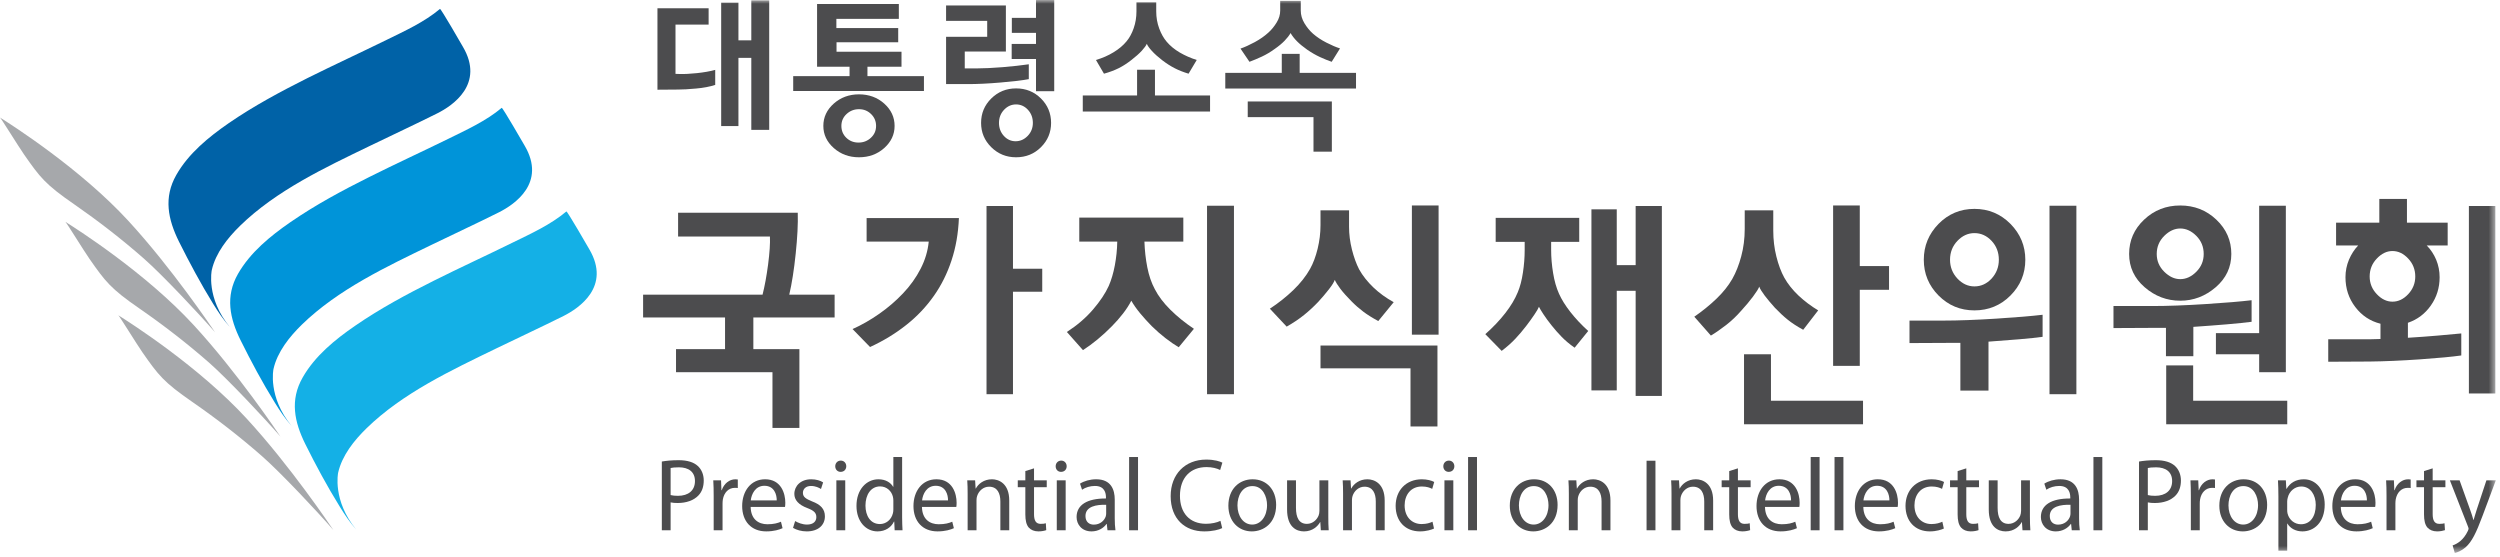 <?xml version="1.0" encoding="UTF-8"?>
<svg width="332px" height="74px" viewBox="0 0 332 74" version="1.1" xmlns="http://www.w3.org/2000/svg" xmlns:xlink="http://www.w3.org/1999/xlink">
    <title>logo/logo-horizon</title>
    <defs>
        <polygon id="path-1" points="0 73.43 331.446 73.43 331.446 0 0 0"></polygon>
    </defs>
    <g id="서브-위원회소개" stroke="none" stroke-width="1" fill="none" fill-rule="evenodd">
        <g id="위원회-소개-CI소개" transform="translate(-366, -939)">
            <g id="logo/logo-horizon" transform="translate(366, 939)">
                <path d="M17.027,29.309 C10.708,22.446 1.718,16.69 0,15.608 C0.139,15.696 2.414,19.391 3.204,20.53 C5.305,23.536 5.991,24.467 9.829,27.114 C13.044,29.342 16.135,31.733 19.082,34.319 C21.592,36.52 26.571,41.832 28.561,44.131 C28.146,43.514 22.791,35.565 17.027,29.309" id="Fill-1" fill="#A6A8AB"></path>
                <path d="M25.71,43.157 C19.389,36.292 10.4,30.54 8.68,29.456 C8.823,29.542 11.096,33.243 11.885,34.378 C13.988,37.384 14.674,38.317 18.512,40.966 C21.729,43.19 24.819,45.583 27.764,48.159 C30.277,50.37 35.253,55.68 37.242,57.979 C36.827,57.36 31.471,49.409 25.71,43.157" id="Fill-3" fill="#A6A8AB"></path>
                <path d="M32.742,55.573 C26.422,48.702 17.434,42.952 15.713,41.868 C15.855,41.958 18.126,45.657 18.918,46.796 C21.017,49.8 21.706,50.729 25.542,53.378 C28.759,55.604 31.849,57.995 34.794,60.579 C37.308,62.784 42.285,68.093 44.272,70.391 C43.86,69.774 38.504,61.823 32.742,55.573" id="Fill-5" fill="#A6A8AB"></path>
                <path d="M23.761,32.075 C25.164,34.876 26.654,37.667 28.299,40.335 C28.97,41.419 29.67,42.477 30.518,43.423 C27.328,39.565 28.123,35.88 28.123,35.88 C28.633,33.591 30.24,31.593 31.887,29.979 C36.696,25.296 43.138,22.268 49.118,19.376 C52.1,17.927 55.104,16.538 58.065,15.055 C60.133,14.024 64.385,11.153 61.472,6.21 C61.329,5.942 58.529,1.104 58.432,1.184 C56.347,2.932 53.74,4.12 51.323,5.304 C47.829,7.018 44.308,8.638 40.827,10.372 C37.239,12.175 33.683,14.079 30.378,16.354 C27.707,18.202 25.034,20.378 23.412,23.235 C21.707,26.225 22.303,29.128 23.761,32.075" id="Fill-7" fill="#0062A7"></path>
                <path d="M31.964,45.213 C33.353,48.014 34.846,50.803 36.499,53.471 C37.166,54.551 37.868,55.611 38.722,56.559 C35.532,52.701 36.317,49.014 36.317,49.014 C36.827,46.727 38.443,44.723 40.078,43.119 C44.892,38.434 51.335,35.408 57.313,32.512 C60.291,31.065 63.301,29.676 66.264,28.192 C68.324,27.158 72.582,24.291 69.676,19.348 C69.518,19.08 66.728,14.234 66.627,14.32 C64.545,16.068 61.942,17.25 59.521,18.442 C56.031,20.154 52.503,21.772 49.022,23.516 C45.434,25.307 41.882,27.219 38.573,29.498 C35.906,31.34 33.236,33.516 31.601,36.375 C29.902,39.358 30.493,42.266 31.964,45.213" id="Fill-9" fill="#0094D9"></path>
                <path d="M40.544,58.971 C41.943,61.784 43.438,64.565 45.092,67.233 C45.753,68.317 46.458,69.369 47.311,70.33 C44.12,66.467 44.904,62.78 44.904,62.78 C45.42,60.489 47.027,58.485 48.676,56.877 C53.475,52.196 59.924,49.178 65.898,46.274 C68.877,44.826 71.889,43.436 74.848,41.957 C76.909,40.918 81.162,38.053 78.263,33.108 C78.112,32.848 75.318,27.996 75.214,28.082 C73.132,29.834 70.526,31.02 68.107,32.203 C64.617,33.924 61.089,35.537 57.609,37.28 C54.019,39.073 50.472,40.981 47.163,43.26 C44.489,45.098 41.815,47.276 40.19,50.137 C38.482,53.131 39.086,56.026 40.544,58.971" id="Fill-11" fill="#14B0E6"></path>
                <path d="M102.004,35.123 C102.205,33.57 102.288,32.332 102.247,31.408 L90.051,31.408 L90.051,28.254 L105.943,28.254 C105.987,29.73 105.894,31.549 105.669,33.691 C105.446,35.836 105.16,37.652 104.815,39.129 L110.837,39.129 L110.837,42.156 L100.045,42.156 L100.045,46.367 L106.16,46.367 L106.16,56.828 L102.584,56.828 L102.584,49.428 L89.775,49.428 L89.775,46.367 L96.286,46.367 L96.286,42.156 L85.404,42.156 L85.404,39.129 L101.268,39.129 C101.552,38.012 101.797,36.68 102.004,35.123" id="Fill-13" fill="#4C4C4E"></path>
                <path d="M138.409,35.69 L138.409,38.745 L134.524,38.745 L134.524,52.354 L131.01,52.354 L131.01,27.354 L134.524,27.354 L134.524,35.69 L138.409,35.69 Z M113.219,43.698 C114.422,43.163 115.606,42.483 116.765,41.672 C117.929,40.858 118.976,39.958 119.914,38.967 C120.872,37.961 121.652,36.872 122.252,35.702 C122.855,34.534 123.216,33.329 123.337,32.083 L115.086,32.083 L115.086,28.96 L127.343,28.96 C127.26,30.981 126.935,32.854 126.364,34.577 C125.796,36.305 125.019,37.866 124.04,39.26 C123.022,40.715 121.795,42.016 120.357,43.151 C118.92,44.292 117.317,45.268 115.543,46.083 L113.219,43.698 Z" id="Fill-15" fill="#4C4C4E"></path>
                <mask id="mask-2" fill="white">
                    <use xlink:href="#path-1"></use>
                </mask>
                <g id="Clip-18"></g>
                <path d="M160.294,52.354 L163.87,52.354 L163.87,27.321 L160.294,27.321 L160.294,52.354 Z M143.328,32.082 L143.328,28.899 L157.145,28.899 L157.145,32.082 L151.98,32.082 C152.02,33.262 152.147,34.407 152.361,35.494 C152.575,36.59 152.905,37.553 153.355,38.393 C153.823,39.311 154.511,40.225 155.418,41.125 C156.325,42.026 157.369,42.873 158.552,43.666 L156.534,46.114 C155.983,45.791 155.397,45.387 154.776,44.905 C154.154,44.424 153.547,43.893 152.955,43.311 C152.407,42.756 151.893,42.186 151.413,41.608 C150.935,41.028 150.542,40.473 150.237,39.934 C149.951,40.494 149.584,41.063 149.136,41.641 C148.688,42.219 148.199,42.776 147.67,43.311 C147.06,43.936 146.421,44.52 145.759,45.069 C145.098,45.614 144.449,46.094 143.819,46.496 L141.679,44.086 C143.044,43.205 144.199,42.213 145.146,41.112 C146.095,40.006 146.794,38.957 147.241,37.973 C147.588,37.18 147.857,36.266 148.051,35.235 C148.243,34.205 148.353,33.157 148.372,32.082 L143.328,32.082 Z" id="Fill-17" fill="#4C4C4E" mask="url(#mask-2)"></path>
                <path d="M187.499,44.441 L191.044,44.441 L191.044,27.289 L187.499,27.289 L187.499,44.441 Z M175.363,45.887 L190.894,45.887 L190.894,56.637 L187.315,56.637 L187.315,48.912 L175.363,48.912 L175.363,45.887 Z M183.035,42.635 C182.241,42.207 181.574,41.791 181.034,41.379 C180.494,40.973 179.97,40.514 179.459,39.994 C178.828,39.358 178.339,38.803 177.993,38.342 C177.645,37.879 177.4,37.489 177.259,37.168 C177.156,37.469 176.897,37.881 176.48,38.42 C176.063,38.957 175.587,39.516 175.059,40.092 C174.466,40.715 173.844,41.289 173.191,41.817 C172.541,42.346 171.766,42.866 170.87,43.377 L168.638,40.996 C169.78,40.248 170.818,39.418 171.758,38.52 C172.692,37.616 173.438,36.674 173.987,35.69 C174.396,34.957 174.727,34.073 174.982,33.032 C175.235,31.993 175.363,30.948 175.363,29.893 L175.363,27.934 L179.154,27.934 L179.154,30.123 C179.154,31.11 179.28,32.11 179.535,33.133 C179.792,34.149 180.112,35.035 180.498,35.784 C180.968,36.618 181.594,37.414 182.378,38.164 C183.163,38.914 184.066,39.569 185.084,40.129 L183.035,42.635 Z" id="Fill-19" fill="#4C4C4E" mask="url(#mask-2)"></path>
                <path d="M217.214,27.354 L220.695,27.354 L220.695,52.581 L217.214,52.581 L217.214,38.614 L214.705,38.614 L214.705,51.842 L211.342,51.842 L211.342,27.801 L214.705,27.801 L214.705,35.209 L217.214,35.209 L217.214,27.354 Z M198.626,32.116 L198.626,28.93 L209.722,28.93 L209.722,32.116 L205.992,32.116 L205.992,33.178 C205.992,34.184 206.078,35.217 206.253,36.266 C206.425,37.317 206.686,38.229 207.033,39 C207.378,39.772 207.881,40.581 208.544,41.43 C209.208,42.28 209.997,43.12 210.915,43.956 L209.11,46.176 C208.439,45.706 207.868,45.225 207.4,44.745 C206.929,44.262 206.48,43.752 206.054,43.217 C205.626,42.684 205.265,42.186 204.968,41.735 C204.674,41.286 204.474,40.954 204.372,40.741 C204.29,40.954 204.093,41.297 203.776,41.766 C203.461,42.241 203.089,42.756 202.661,43.311 C202.214,43.893 201.743,44.448 201.254,44.969 C200.765,45.495 200.157,46.04 199.421,46.598 L197.25,44.377 C198.29,43.452 199.175,42.522 199.908,41.575 C200.643,40.633 201.193,39.708 201.561,38.811 C201.867,38.081 202.097,37.208 202.247,36.184 C202.401,35.17 202.477,34.184 202.477,33.243 L202.477,32.116 L198.626,32.116 Z" id="Fill-20" fill="#4C4C4E" mask="url(#mask-2)"></path>
                <path d="M250.864,35.334 L250.864,38.488 L246.979,38.488 L246.979,48.588 L243.437,48.588 L243.437,27.289 L246.979,27.289 L246.979,35.334 L250.864,35.334 Z M235.184,47.043 L235.184,53.221 L247.41,53.221 L247.41,56.344 L231.606,56.344 L231.606,47.043 L235.184,47.043 Z M239.465,43.795 C238.649,43.348 237.964,42.902 237.413,42.459 C236.867,42.02 236.294,41.488 235.701,40.865 C235.196,40.309 234.748,39.771 234.356,39.26 C233.971,38.744 233.726,38.35 233.627,38.066 C233.523,38.35 233.247,38.787 232.799,39.389 C232.351,39.99 231.841,40.596 231.272,41.219 C230.638,41.949 229.958,42.6 229.225,43.168 C228.491,43.736 227.818,44.201 227.206,44.564 L225.003,42.059 C226.065,41.328 227.037,40.539 227.924,39.693 C228.814,38.844 229.521,37.961 230.051,37.039 C230.537,36.18 230.933,35.178 231.238,34.029 C231.545,32.883 231.699,31.676 231.699,30.41 L231.699,27.934 L235.49,27.934 L235.49,30.637 C235.49,31.816 235.623,32.957 235.901,34.061 C236.178,35.17 236.529,36.104 236.957,36.879 C237.425,37.713 238.051,38.498 238.836,39.244 C239.621,39.979 240.492,40.641 241.454,41.219 L239.465,43.795 Z" id="Fill-21" fill="#4C4C4E" mask="url(#mask-2)"></path>
                <path d="M272.174,52.354 L275.744,52.354 L275.744,27.321 L272.174,27.321 L272.174,52.354 Z M264.486,31.989 C263.84,31.303 263.083,30.957 262.204,30.957 C261.353,30.957 260.596,31.303 259.944,31.989 C259.292,32.674 258.964,33.512 258.964,34.496 C258.964,35.463 259.292,36.291 259.944,36.993 C260.596,37.686 261.353,38.034 262.204,38.034 C263.083,38.034 263.84,37.686 264.486,36.993 C265.125,36.291 265.447,35.463 265.447,34.496 C265.447,33.512 265.125,32.674 264.486,31.989 L264.486,31.989 Z M266.991,39.244 C265.675,40.561 264.081,41.219 262.204,41.219 C260.333,41.219 258.745,40.561 257.439,39.244 C256.134,37.926 255.481,36.342 255.481,34.496 C255.481,32.653 256.134,31.067 257.439,29.731 C258.745,28.407 260.333,27.739 262.204,27.739 C264.081,27.739 265.675,28.407 266.991,29.731 C268.303,31.067 268.962,32.653 268.962,34.496 C268.962,36.342 268.303,37.926 266.991,39.244 L266.991,39.244 Z M259.092,45.534 L253.581,45.561 L253.581,42.575 L258.021,42.575 C260.073,42.575 262.439,42.483 265.108,42.315 C267.78,42.145 269.825,41.971 271.258,41.801 L271.258,44.729 C270.504,44.834 269.474,44.946 268.186,45.053 C266.888,45.157 265.521,45.268 264.071,45.371 L264.071,51.869 L260.338,51.869 L260.338,45.534 L259.092,45.534 Z" id="Fill-22" fill="#4C4C4E" mask="url(#mask-2)"></path>
                <path d="M294.274,47.043 L294.274,44.244 L300.017,44.244 L300.017,27.32 L303.56,27.32 L303.56,49.428 L300.017,49.428 L300.017,47.043 L294.274,47.043 Z M291.252,48.529 L291.252,53.221 L303.747,53.221 L303.747,56.344 L287.671,56.344 L287.671,48.529 L291.252,48.529 Z M291.673,31.324 C291.022,30.672 290.312,30.344 289.536,30.344 C288.786,30.344 288.072,30.672 287.413,31.324 C286.75,31.984 286.414,32.781 286.414,33.727 C286.414,34.647 286.75,35.434 287.413,36.088 C288.072,36.742 288.786,37.07 289.536,37.07 C290.312,37.07 291.022,36.742 291.673,36.088 C292.327,35.434 292.651,34.647 292.651,33.727 C292.651,32.781 292.327,31.984 291.673,31.324 L291.673,31.324 Z M284.733,29.174 C286.06,27.916 287.659,27.289 289.536,27.289 C291.404,27.289 293.01,27.916 294.332,29.174 C295.654,30.426 296.32,31.941 296.32,33.727 C296.32,35.48 295.628,36.957 294.245,38.147 C292.858,39.338 291.289,39.934 289.536,39.934 C287.764,39.934 286.187,39.338 284.812,38.147 C283.435,36.957 282.748,35.48 282.748,33.727 C282.748,31.941 283.409,30.426 284.733,29.174 L284.733,29.174 Z M286.844,43.537 L280.67,43.568 L280.67,40.641 L285.774,40.641 C287.834,40.641 290.2,40.555 292.863,40.383 C295.539,40.213 297.584,40.041 299.012,39.869 L299.012,42.734 C298.214,42.84 297.111,42.951 295.695,43.074 C294.277,43.188 292.803,43.309 291.276,43.408 L291.276,47.301 L287.639,47.301 L287.639,43.537 L286.844,43.537 Z" id="Fill-23" fill="#4C4C4E" mask="url(#mask-2)"></path>
                <path d="M327.869,52.256 L331.381,52.256 L331.381,27.354 L327.869,27.354 L327.869,52.256 Z M319.81,34.338 C319.186,33.672 318.49,33.336 317.716,33.336 C316.968,33.336 316.267,33.672 315.641,34.338 C315.007,34.998 314.692,35.797 314.692,36.717 C314.692,37.616 315.007,38.401 315.641,39.065 C316.267,39.729 316.968,40.061 317.716,40.061 C318.49,40.061 319.186,39.729 319.81,39.065 C320.434,38.401 320.748,37.616 320.748,36.717 C320.748,35.797 320.434,34.998 319.81,34.338 L319.81,34.338 Z M325.051,29.573 L325.051,32.598 L322.271,32.598 C322.8,33.137 323.22,33.77 323.526,34.496 C323.828,35.229 323.981,36.002 323.981,36.815 C323.981,38.209 323.596,39.455 322.822,40.561 C322.051,41.666 321.029,42.436 319.77,42.866 L319.77,44.856 C321.15,44.772 322.477,44.674 323.738,44.565 C325.005,44.461 326.042,44.366 326.859,44.28 L326.859,47.205 C325.675,47.375 323.85,47.547 321.383,47.721 C318.917,47.891 316.689,47.989 314.692,48.012 L309.19,48.041 L309.19,45.053 L313.623,45.053 L314.83,45.053 C315.249,45.053 315.679,45.039 316.128,45.018 L316.128,42.991 C314.762,42.649 313.649,41.91 312.781,40.772 C311.914,39.635 311.479,38.317 311.479,36.815 C311.479,36.002 311.633,35.229 311.939,34.496 C312.248,33.77 312.652,33.137 313.164,32.598 L310.231,32.598 L310.231,29.573 L315.973,29.573 L315.973,26.422 L319.644,26.422 L319.644,29.573 L325.051,29.573 Z" id="Fill-24" fill="#4C4C4E" mask="url(#mask-2)"></path>
                <path d="M89.058,65.746 C89.313,65.81 89.635,65.846 90.024,65.846 C91.431,65.846 92.291,65.129 92.291,63.883 C92.291,62.65 91.431,62.06 90.16,62.06 C89.649,62.06 89.26,62.098 89.058,62.152 L89.058,65.746 Z M87.891,61.291 C88.454,61.193 89.192,61.113 90.13,61.113 C91.284,61.113 92.13,61.385 92.666,61.881 C93.151,62.322 93.457,62.992 93.457,63.812 C93.457,64.648 93.216,65.307 92.761,65.787 C92.13,66.457 91.138,66.799 89.998,66.799 C89.649,66.799 89.327,66.783 89.058,66.717 L89.058,70.42 L87.891,70.42 L87.891,61.291 Z" id="Fill-25" fill="#4C4C4E" mask="url(#mask-2)"></path>
                <path d="M94.776,65.858 C94.776,65.075 94.763,64.403 94.722,63.786 L95.755,63.786 L95.808,65.1 L95.85,65.1 C96.146,64.212 96.868,63.649 97.66,63.649 C97.78,63.649 97.876,63.665 97.98,63.676 L97.98,64.811 C97.86,64.786 97.739,64.786 97.578,64.786 C96.748,64.786 96.159,65.417 95.996,66.317 C95.97,66.483 95.955,66.69 95.955,66.881 L95.955,70.42 L94.776,70.42 L94.776,65.858 Z" id="Fill-26" fill="#4C4C4E" mask="url(#mask-2)"></path>
                <path d="M103.15,66.457 C103.161,65.701 102.838,64.512 101.511,64.512 C100.304,64.512 99.796,65.619 99.701,66.457 L103.15,66.457 Z M99.688,67.322 C99.715,68.947 100.718,69.621 101.914,69.621 C102.759,69.621 103.282,69.467 103.712,69.285 L103.925,70.143 C103.51,70.334 102.786,70.568 101.753,70.568 C99.755,70.568 98.56,69.215 98.56,67.205 C98.56,65.213 99.715,63.648 101.606,63.648 C103.738,63.648 104.29,65.539 104.29,66.76 C104.29,67.002 104.274,67.18 104.249,67.322 L99.688,67.322 Z" id="Fill-27" fill="#4C4C4E" mask="url(#mask-2)"></path>
                <path d="M105.594,69.196 C105.956,69.419 106.573,69.663 107.163,69.663 C108.008,69.663 108.41,69.241 108.41,68.676 C108.41,68.102 108.075,67.801 107.218,67.473 C106.036,67.034 105.489,66.385 105.489,65.594 C105.489,64.526 106.345,63.649 107.725,63.649 C108.384,63.649 108.96,63.825 109.31,64.063 L109.027,64.938 C108.773,64.772 108.302,64.536 107.699,64.536 C107.001,64.536 106.627,64.954 106.627,65.444 C106.627,65.993 107.001,66.237 107.846,66.585 C108.96,67.003 109.547,67.581 109.547,68.571 C109.547,69.741 108.652,70.569 107.136,70.569 C106.424,70.569 105.768,70.374 105.314,70.102 L105.594,69.196 Z" id="Fill-28" fill="#4C4C4E" mask="url(#mask-2)"></path>
                <path d="M111.069,70.42 L112.248,70.42 L112.248,63.785 L111.069,63.785 L111.069,70.42 Z M112.384,61.92 C112.384,62.334 112.103,62.664 111.633,62.664 C111.204,62.664 110.92,62.334 110.92,61.92 C110.92,61.51 111.215,61.168 111.658,61.168 C112.089,61.168 112.384,61.498 112.384,61.92 L112.384,61.92 Z" id="Fill-29" fill="#4C4C4E" mask="url(#mask-2)"></path>
                <path d="M118.637,66.483 C118.637,66.335 118.622,66.129 118.581,65.981 C118.408,65.225 117.764,64.594 116.878,64.594 C115.658,64.594 114.934,65.692 114.934,67.143 C114.934,68.487 115.592,69.594 116.854,69.594 C117.642,69.594 118.367,69.047 118.581,68.153 C118.622,67.991 118.637,67.825 118.637,67.639 L118.637,66.483 Z M119.802,60.692 L119.802,68.7 C119.802,69.294 119.828,69.965 119.856,70.421 L118.809,70.421 L118.757,69.268 L118.716,69.268 C118.367,70.012 117.591,70.569 116.531,70.569 C114.96,70.569 113.741,69.215 113.741,67.198 C113.728,64.993 115.082,63.649 116.651,63.649 C117.658,63.649 118.313,64.129 118.608,64.649 L118.637,64.649 L118.637,60.692 L119.802,60.692 Z" id="Fill-30" fill="#4C4C4E" mask="url(#mask-2)"></path>
                <path d="M125.897,66.457 C125.909,65.701 125.587,64.512 124.26,64.512 C123.052,64.512 122.543,65.619 122.451,66.457 L125.897,66.457 Z M122.436,67.322 C122.463,68.947 123.469,69.621 124.662,69.621 C125.507,69.621 126.031,69.467 126.46,69.285 L126.674,70.143 C126.26,70.334 125.535,70.568 124.501,70.568 C122.504,70.568 121.308,69.215 121.308,67.205 C121.308,65.213 122.463,63.648 124.356,63.648 C126.487,63.648 127.037,65.539 127.037,66.76 C127.037,67.002 127.023,67.18 126.998,67.322 L122.436,67.322 Z" id="Fill-31" fill="#4C4C4E" mask="url(#mask-2)"></path>
                <path d="M128.502,65.58 C128.502,64.879 128.49,64.334 128.45,63.785 L129.495,63.785 L129.562,64.879 L129.589,64.879 C129.91,64.266 130.661,63.648 131.734,63.648 C132.633,63.648 134.028,64.197 134.028,66.471 L134.028,70.42 L132.848,70.42 L132.848,66.594 C132.848,65.525 132.458,64.633 131.347,64.633 C130.58,64.633 129.978,65.195 129.764,65.869 C129.708,66.019 129.681,66.223 129.681,66.428 L129.681,70.42 L128.502,70.42 L128.502,65.58 Z" id="Fill-32" fill="#4C4C4E" mask="url(#mask-2)"></path>
                <path d="M137.319,62.196 L137.319,63.786 L139.008,63.786 L139.008,64.7 L137.319,64.7 L137.319,68.278 C137.319,69.1 137.545,69.569 138.204,69.569 C138.525,69.569 138.712,69.54 138.887,69.489 L138.941,70.403 C138.712,70.483 138.351,70.569 137.896,70.569 C137.345,70.569 136.903,70.374 136.621,70.063 C136.298,69.694 136.165,69.1 136.165,68.321 L136.165,64.7 L135.16,64.7 L135.16,63.786 L136.165,63.786 L136.165,62.557 L137.319,62.196 Z" id="Fill-33" fill="#4C4C4E" mask="url(#mask-2)"></path>
                <path d="M140.34,70.42 L141.52,70.42 L141.52,63.785 L140.34,63.785 L140.34,70.42 Z M141.654,61.92 C141.654,62.334 141.373,62.664 140.902,62.664 C140.474,62.664 140.192,62.334 140.192,61.92 C140.192,61.51 140.488,61.168 140.931,61.168 C141.358,61.168 141.654,61.498 141.654,61.92 L141.654,61.92 Z" id="Fill-34" fill="#4C4C4E" mask="url(#mask-2)"></path>
                <path d="M146.899,67.034 C145.613,67.002 144.15,67.24 144.15,68.525 C144.15,69.319 144.661,69.672 145.251,69.672 C146.107,69.672 146.66,69.127 146.845,68.57 C146.884,68.436 146.899,68.293 146.899,68.18 L146.899,67.034 Z M148.038,68.825 C148.038,69.403 148.067,69.966 148.133,70.421 L147.074,70.421 L146.98,69.582 L146.94,69.582 C146.578,70.102 145.88,70.569 144.956,70.569 C143.64,70.569 142.97,69.621 142.97,68.662 C142.97,67.056 144.365,66.186 146.872,66.198 L146.872,66.061 C146.872,65.525 146.723,64.525 145.396,64.535 C144.781,64.535 144.15,64.719 143.696,65.035 L143.426,64.227 C143.961,63.883 144.754,63.648 145.57,63.648 C147.557,63.648 148.038,65.035 148.038,66.347 L148.038,68.825 Z" id="Fill-35" fill="#4C4C4E" mask="url(#mask-2)"></path>
                <polygon id="Fill-36" fill="#4C4C4E" mask="url(#mask-2)" points="149.947 70.421 151.13 70.421 151.13 60.692 149.947 60.692"></polygon>
                <path d="M162.307,70.133 C161.888,70.346 161.018,70.569 159.918,70.569 C157.37,70.569 155.464,68.926 155.464,65.883 C155.464,62.975 157.385,61.033 160.185,61.033 C161.299,61.033 162.023,61.279 162.331,61.44 L162.036,62.416 C161.609,62.196 160.978,62.029 160.227,62.029 C158.106,62.029 156.698,63.418 156.698,65.846 C156.698,68.113 157.974,69.559 160.158,69.559 C160.882,69.559 161.609,69.403 162.077,69.168 L162.307,70.133 Z" id="Fill-37" fill="#4C4C4E" mask="url(#mask-2)"></path>
                <path d="M164.335,67.116 C164.335,68.571 165.14,69.663 166.293,69.663 C167.419,69.663 168.265,68.581 168.265,67.085 C168.265,65.962 167.716,64.552 166.321,64.552 C164.939,64.552 164.335,65.87 164.335,67.116 M169.472,67.05 C169.472,69.497 167.795,70.569 166.24,70.569 C164.495,70.569 163.128,69.251 163.128,67.153 C163.128,64.954 164.564,63.649 166.348,63.649 C168.212,63.649 169.472,65.036 169.472,67.05" id="Fill-38" fill="#4C4C4E" mask="url(#mask-2)"></path>
                <path d="M176.399,68.598 C176.399,69.293 176.41,69.895 176.452,70.42 L175.405,70.42 L175.338,69.334 L175.311,69.334 C175.018,69.869 174.32,70.569 173.166,70.569 C172.144,70.569 170.924,69.977 170.924,67.664 L170.924,63.786 L172.105,63.786 L172.105,67.446 C172.105,68.7 172.494,69.569 173.553,69.569 C174.346,69.569 174.895,69.004 175.111,68.461 C175.179,68.293 175.218,68.071 175.218,67.84 L175.218,63.786 L176.399,63.786 L176.399,68.598 Z" id="Fill-39" fill="#4C4C4E" mask="url(#mask-2)"></path>
                <path d="M178.36,65.58 C178.36,64.879 178.347,64.334 178.307,63.785 L179.352,63.785 L179.42,64.879 L179.446,64.879 C179.768,64.266 180.52,63.648 181.593,63.648 C182.491,63.648 183.886,64.197 183.886,66.471 L183.886,70.42 L182.704,70.42 L182.704,66.594 C182.704,65.525 182.315,64.633 181.203,64.633 C180.439,64.633 179.836,65.195 179.62,65.869 C179.567,66.019 179.54,66.223 179.54,66.428 L179.54,70.42 L178.36,70.42 L178.36,65.58 Z" id="Fill-40" fill="#4C4C4E" mask="url(#mask-2)"></path>
                <path d="M190.436,70.19 C190.131,70.335 189.444,70.569 188.572,70.569 C186.615,70.569 185.341,69.215 185.341,67.18 C185.341,65.147 186.707,63.649 188.828,63.649 C189.524,63.649 190.142,63.825 190.464,64.006 L190.196,64.922 C189.913,64.772 189.471,64.606 188.828,64.606 C187.336,64.606 186.534,65.747 186.534,67.116 C186.534,68.649 187.499,69.594 188.786,69.594 C189.459,69.594 189.901,69.434 190.236,69.286 L190.436,70.19 Z" id="Fill-41" fill="#4C4C4E" mask="url(#mask-2)"></path>
                <path d="M191.822,70.42 L193.001,70.42 L193.001,63.785 L191.822,63.785 L191.822,70.42 Z M193.138,61.92 C193.138,62.334 192.853,62.664 192.384,62.664 C191.956,62.664 191.673,62.334 191.673,61.92 C191.673,61.51 191.969,61.168 192.41,61.168 C192.842,61.168 193.138,61.498 193.138,61.92 L193.138,61.92 Z" id="Fill-42" fill="#4C4C4E" mask="url(#mask-2)"></path>
                <polygon id="Fill-43" fill="#4C4C4E" mask="url(#mask-2)" points="194.961 70.421 196.144 70.421 196.144 60.692 194.961 60.692"></polygon>
                <path d="M201.711,67.116 C201.711,68.571 202.515,69.663 203.669,69.663 C204.797,69.663 205.64,68.581 205.64,67.085 C205.64,65.962 205.091,64.552 203.696,64.552 C202.314,64.552 201.711,65.87 201.711,67.116 M206.848,67.05 C206.848,69.497 205.172,70.569 203.616,70.569 C201.871,70.569 200.502,69.251 200.502,67.153 C200.502,64.954 201.94,63.649 203.724,63.649 C205.588,63.649 206.848,65.036 206.848,67.05" id="Fill-44" fill="#4C4C4E" mask="url(#mask-2)"></path>
                <path d="M208.343,65.58 C208.343,64.879 208.329,64.334 208.287,63.785 L209.335,63.785 L209.404,64.879 L209.429,64.879 C209.751,64.266 210.5,63.648 211.574,63.648 C212.474,63.648 213.867,64.197 213.867,66.471 L213.867,70.42 L212.688,70.42 L212.688,66.594 C212.688,65.525 212.3,64.633 211.186,64.633 C210.421,64.633 209.819,65.195 209.604,65.869 C209.548,66.019 209.524,66.223 209.524,66.428 L209.524,70.42 L208.343,70.42 L208.343,65.58 Z" id="Fill-45" fill="#4C4C4E" mask="url(#mask-2)"></path>
                <polygon id="Fill-46" fill="#4C4C4E" mask="url(#mask-2)" points="218.663 70.42 219.844 70.42 219.844 61.184 218.663 61.184"></polygon>
                <path d="M221.977,65.58 C221.977,64.879 221.966,64.334 221.925,63.785 L222.969,63.785 L223.038,64.879 L223.064,64.879 C223.384,64.266 224.136,63.648 225.212,63.648 C226.11,63.648 227.505,64.197 227.505,66.471 L227.505,70.42 L226.323,70.42 L226.323,66.594 C226.323,65.525 225.933,64.633 224.819,64.633 C224.056,64.633 223.456,65.195 223.237,65.869 C223.185,66.019 223.157,66.223 223.157,66.428 L223.157,70.42 L221.977,70.42 L221.977,65.58 Z" id="Fill-47" fill="#4C4C4E" mask="url(#mask-2)"></path>
                <path d="M230.796,62.196 L230.796,63.786 L232.483,63.786 L232.483,64.7 L230.796,64.7 L230.796,68.278 C230.796,69.1 231.024,69.569 231.68,69.569 C232.001,69.569 232.188,69.54 232.364,69.489 L232.417,70.403 C232.188,70.483 231.827,70.569 231.37,70.569 C230.819,70.569 230.379,70.374 230.099,70.063 C229.774,69.694 229.64,69.1 229.64,68.321 L229.64,64.7 L228.636,64.7 L228.636,63.786 L229.64,63.786 L229.64,62.557 L230.796,62.196 Z" id="Fill-48" fill="#4C4C4E" mask="url(#mask-2)"></path>
                <path d="M237.853,66.457 C237.867,65.701 237.546,64.512 236.217,64.512 C235.01,64.512 234.498,65.619 234.406,66.457 L237.853,66.457 Z M234.391,67.322 C234.418,68.947 235.425,69.621 236.618,69.621 C237.462,69.621 237.986,69.467 238.414,69.285 L238.631,70.143 C238.211,70.334 237.487,70.568 236.46,70.568 C234.46,70.568 233.265,69.215 233.265,67.205 C233.265,65.213 234.418,63.648 236.311,63.648 C238.443,63.648 238.992,65.539 238.992,66.76 C238.992,67.002 238.983,67.18 238.953,67.322 L234.391,67.322 Z" id="Fill-49" fill="#4C4C4E" mask="url(#mask-2)"></path>
                <polygon id="Fill-50" fill="#4C4C4E" mask="url(#mask-2)" points="240.459 70.421 241.641 70.421 241.641 60.692 240.459 60.692"></polygon>
                <polygon id="Fill-51" fill="#4C4C4E" mask="url(#mask-2)" points="243.625 70.421 244.806 70.421 244.806 60.692 243.625 60.692"></polygon>
                <path d="M250.913,66.457 C250.922,65.701 250.6,64.512 249.274,64.512 C248.068,64.512 247.556,65.619 247.464,66.457 L250.913,66.457 Z M247.45,67.322 C247.478,68.947 248.48,69.621 249.673,69.621 C250.52,69.621 251.046,69.467 251.47,69.285 L251.689,70.143 C251.269,70.334 250.546,70.568 249.517,70.568 C247.52,70.568 246.324,69.215 246.324,67.205 C246.324,65.213 247.478,63.648 249.369,63.648 C251.503,63.648 252.053,65.539 252.053,66.76 C252.053,67.002 252.04,67.18 252.009,67.322 L247.45,67.322 Z" id="Fill-52" fill="#4C4C4E" mask="url(#mask-2)"></path>
                <path d="M258.144,70.19 C257.838,70.335 257.149,70.569 256.279,70.569 C254.322,70.569 253.051,69.215 253.051,67.18 C253.051,65.147 254.415,63.649 256.533,63.649 C257.231,63.649 257.848,63.825 258.17,64.006 L257.903,64.922 C257.618,64.772 257.179,64.606 256.533,64.606 C255.047,64.606 254.24,65.747 254.24,67.116 C254.24,68.649 255.206,69.594 256.493,69.594 C257.169,69.594 257.603,69.434 257.943,69.286 L258.144,70.19 Z" id="Fill-53" fill="#4C4C4E" mask="url(#mask-2)"></path>
                <path d="M261.124,62.196 L261.124,63.786 L262.812,63.786 L262.812,64.7 L261.124,64.7 L261.124,68.278 C261.124,69.1 261.353,69.569 262.011,69.569 C262.33,69.569 262.519,69.54 262.692,69.489 L262.748,70.403 C262.519,70.483 262.157,70.569 261.704,70.569 C261.151,70.569 260.709,70.374 260.434,70.063 C260.107,69.694 259.973,69.1 259.973,68.321 L259.973,64.7 L258.964,64.7 L258.964,63.786 L259.973,63.786 L259.973,62.557 L261.124,62.196 Z" id="Fill-54" fill="#4C4C4E" mask="url(#mask-2)"></path>
                <path d="M269.572,68.598 C269.572,69.293 269.592,69.895 269.631,70.42 L268.587,70.42 L268.514,69.334 L268.491,69.334 C268.198,69.869 267.497,70.569 266.346,70.569 C265.325,70.569 264.108,69.977 264.108,67.664 L264.108,63.786 L265.285,63.786 L265.285,67.446 C265.285,68.7 265.671,69.569 266.733,69.569 C267.521,69.569 268.078,69.004 268.291,68.461 C268.351,68.293 268.399,68.071 268.399,67.84 L268.399,63.786 L269.572,63.786 L269.572,68.598 Z" id="Fill-55" fill="#4C4C4E" mask="url(#mask-2)"></path>
                <path d="M274.961,67.034 C273.673,67.002 272.212,67.24 272.212,68.525 C272.212,69.319 272.716,69.672 273.307,69.672 C274.168,69.672 274.719,69.127 274.905,68.57 C274.949,68.436 274.961,68.293 274.961,68.18 L274.961,67.034 Z M276.102,68.825 C276.102,69.403 276.128,69.966 276.196,70.421 L275.13,70.421 L275.043,69.582 L275.002,69.582 C274.635,70.102 273.937,70.569 273.01,70.569 C271.706,70.569 271.03,69.621 271.03,68.662 C271.03,67.056 272.424,66.186 274.933,66.198 L274.933,66.061 C274.933,65.525 274.783,64.525 273.455,64.535 C272.842,64.535 272.212,64.719 271.755,65.035 L271.485,64.227 C272.023,63.883 272.812,63.648 273.632,63.648 C275.62,63.648 276.102,65.035 276.102,66.347 L276.102,68.825 Z" id="Fill-56" fill="#4C4C4E" mask="url(#mask-2)"></path>
                <polygon id="Fill-57" fill="#4C4C4E" mask="url(#mask-2)" points="278.009 70.421 279.188 70.421 279.188 60.692 278.009 60.692"></polygon>
                <path d="M285.231,65.746 C285.479,65.81 285.803,65.846 286.195,65.846 C287.599,65.846 288.459,65.129 288.459,63.883 C288.459,62.65 287.599,62.06 286.329,62.06 C285.818,62.06 285.43,62.098 285.231,62.152 L285.231,65.746 Z M284.06,61.291 C284.625,61.193 285.363,61.113 286.3,61.113 C287.457,61.113 288.3,61.385 288.839,61.881 C289.317,62.322 289.627,62.992 289.627,63.812 C289.627,64.648 289.385,65.307 288.932,65.787 C288.3,66.457 287.308,66.799 286.168,66.799 C285.818,66.799 285.495,66.783 285.231,66.717 L285.231,70.42 L284.06,70.42 L284.06,61.291 Z" id="Fill-58" fill="#4C4C4E" mask="url(#mask-2)"></path>
                <path d="M290.944,65.858 C290.944,65.075 290.931,64.403 290.893,63.786 L291.927,63.786 L291.983,65.1 L292.023,65.1 C292.313,64.212 293.04,63.649 293.827,63.649 C293.949,63.649 294.046,63.665 294.15,63.676 L294.15,64.811 C294.031,64.786 293.908,64.786 293.747,64.786 C292.922,64.786 292.326,65.417 292.172,66.317 C292.137,66.483 292.128,66.69 292.128,66.881 L292.128,70.42 L290.944,70.42 L290.944,65.858 Z" id="Fill-59" fill="#4C4C4E" mask="url(#mask-2)"></path>
                <path d="M295.94,67.116 C295.94,68.571 296.743,69.663 297.899,69.663 C299.022,69.663 299.87,68.581 299.87,67.085 C299.87,65.962 299.315,64.552 297.923,64.552 C296.538,64.552 295.94,65.87 295.94,67.116 M301.077,67.05 C301.077,69.497 299.401,70.569 297.842,70.569 C296.096,70.569 294.728,69.251 294.728,67.153 C294.728,64.954 296.17,63.649 297.95,63.649 C299.815,63.649 301.077,65.036 301.077,67.05" id="Fill-60" fill="#4C4C4E" mask="url(#mask-2)"></path>
                <path d="M303.739,67.719 C303.739,67.895 303.75,68.059 303.791,68.211 C304.005,69.047 304.717,69.621 305.562,69.621 C306.807,69.621 307.533,68.58 307.533,67.057 C307.533,65.746 306.848,64.606 305.599,64.606 C304.795,64.606 304.029,65.186 303.816,66.084 C303.776,66.237 303.739,66.416 303.739,66.569 L303.739,67.719 Z M302.572,65.951 C302.572,65.1 302.547,64.414 302.513,63.785 L303.56,63.785 L303.626,64.922 L303.654,64.922 C304.126,64.117 304.903,63.649 305.961,63.649 C307.546,63.649 308.721,65.012 308.721,67.002 C308.721,69.391 307.29,70.569 305.763,70.569 C304.903,70.569 304.151,70.19 303.763,69.522 L303.739,69.522 L303.739,73.129 L302.572,73.129 L302.572,65.951 Z" id="Fill-61" fill="#4C4C4E" mask="url(#mask-2)"></path>
                <path d="M314.325,66.457 C314.339,65.701 314.016,64.512 312.685,64.512 C311.478,64.512 310.965,65.619 310.876,66.457 L314.325,66.457 Z M310.86,67.322 C310.887,68.947 311.894,69.621 313.086,69.621 C313.929,69.621 314.454,69.467 314.887,69.285 L315.099,70.143 C314.682,70.334 313.956,70.568 312.929,70.568 C310.929,70.568 309.735,69.215 309.735,67.205 C309.735,65.213 310.887,63.648 312.781,63.648 C314.912,63.648 315.465,65.539 315.465,66.76 C315.465,67.002 315.449,67.18 315.424,67.322 L310.86,67.322 Z" id="Fill-62" fill="#4C4C4E" mask="url(#mask-2)"></path>
                <path d="M316.93,65.858 C316.93,65.075 316.915,64.403 316.876,63.786 L317.91,63.786 L317.963,65.1 L318.004,65.1 C318.296,64.212 319.018,63.649 319.811,63.649 C319.934,63.649 320.029,63.665 320.137,63.676 L320.137,64.811 C320.015,64.786 319.891,64.786 319.734,64.786 C318.904,64.786 318.315,65.417 318.152,66.317 C318.125,66.483 318.109,66.69 318.109,66.881 L318.109,70.42 L316.93,70.42 L316.93,65.858 Z" id="Fill-63" fill="#4C4C4E" mask="url(#mask-2)"></path>
                <path d="M323.059,62.196 L323.059,63.786 L324.749,63.786 L324.749,64.7 L323.059,64.7 L323.059,68.278 C323.059,69.1 323.293,69.569 323.949,69.569 C324.269,69.569 324.453,69.54 324.63,69.489 L324.69,70.403 C324.453,70.483 324.095,70.569 323.64,70.569 C323.088,70.569 322.649,70.374 322.366,70.063 C322.042,69.694 321.909,69.1 321.909,68.321 L321.909,64.7 L320.903,64.7 L320.903,63.786 L321.909,63.786 L321.909,62.557 L323.059,62.196 Z" id="Fill-64" fill="#4C4C4E" mask="url(#mask-2)"></path>
                <path d="M326.631,63.785 L328.037,67.704 C328.203,68.142 328.362,68.662 328.469,69.058 L328.494,69.058 C328.617,68.662 328.753,68.153 328.911,67.678 L330.197,63.785 L331.446,63.785 L329.678,68.514 C328.832,70.787 328.258,71.938 327.449,72.665 C326.861,73.174 326.293,73.377 325.997,73.43 L325.707,72.431 C325.997,72.338 326.39,72.141 326.738,71.843 C327.062,71.581 327.449,71.115 327.735,70.499 C327.787,70.374 327.827,70.279 327.827,70.212 C327.827,70.142 327.798,70.049 327.735,69.894 L325.343,63.785 L326.631,63.785 Z" id="Fill-65" fill="#4C4C4E" mask="url(#mask-2)"></path>
                <path d="M99.774,0.043 L102.15,0.043 L102.15,17.244 L99.774,17.244 L99.774,7.682 L98.064,7.682 L98.064,16.742 L95.772,16.742 L95.772,0.352 L98.064,0.352 L98.064,5.355 L99.774,5.355 L99.774,0.043 Z M94.981,11.277 C94.256,11.51 93.41,11.674 92.437,11.758 C91.464,11.848 90.659,11.893 90.019,11.893 L87.309,11.914 L87.309,1.1 L94.105,1.1 L94.105,3.27 L89.706,3.27 L89.706,9.809 L90.291,9.828 C90.886,9.846 91.644,9.805 92.562,9.711 C93.479,9.613 94.285,9.473 94.981,9.281 L94.981,11.277 Z" id="Fill-66" fill="#4C4C4E" mask="url(#mask-2)"></path>
                <path d="M115.654,18.299 C116.113,17.877 116.343,17.35 116.343,16.721 C116.343,16.104 116.125,15.582 115.687,15.153 C115.248,14.719 114.711,14.5 114.071,14.5 C113.431,14.5 112.884,14.717 112.425,15.141 C111.965,15.567 111.736,16.092 111.736,16.721 C111.736,17.35 111.956,17.877 112.392,18.299 C112.833,18.723 113.369,18.934 114.01,18.934 C114.648,18.934 115.197,18.723 115.654,18.299 L115.654,18.299 Z M117.426,13.756 C118.342,14.578 118.802,15.567 118.802,16.721 C118.802,17.862 118.342,18.84 117.426,19.66 C116.509,20.479 115.391,20.887 114.071,20.887 C112.766,20.887 111.651,20.479 110.725,19.66 C109.802,18.84 109.34,17.862 109.34,16.721 C109.34,15.567 109.802,14.578 110.725,13.756 C111.651,12.938 112.766,12.529 114.071,12.529 C115.391,12.529 116.509,12.938 117.426,13.756 L117.426,13.756 Z M108.507,8.863 L108.507,0.528 L119.366,0.528 L119.366,2.502 L111.07,2.502 L111.07,3.731 L119.282,3.731 L119.282,5.617 L111.091,5.617 L111.091,6.869 L119.719,6.869 L119.719,8.863 L115.197,8.863 L115.197,10.113 L122.7,10.113 L122.7,12.088 L105.337,12.088 L105.337,10.113 L112.821,10.113 L112.821,8.863 L108.507,8.863 Z" id="Fill-67" fill="#4C4C4E" mask="url(#mask-2)"></path>
                <path d="M137.581,0 L140.001,0 L140.001,12.111 L137.581,12.111 L137.581,7.832 L134.351,7.832 L134.351,5.836 L137.581,5.836 L137.581,4.369 L134.372,4.369 L134.372,2.369 L137.581,2.369 L137.581,0 Z M136.478,18.047 C136.935,17.57 137.165,16.996 137.165,16.322 C137.165,15.641 136.947,15.055 136.508,14.578 C136.071,14.105 135.546,13.867 134.934,13.867 C134.322,13.867 133.792,14.105 133.341,14.578 C132.889,15.055 132.665,15.641 132.665,16.322 C132.665,16.996 132.879,17.57 133.309,18.047 C133.741,18.52 134.262,18.758 134.873,18.758 C135.483,18.758 136.019,18.52 136.478,18.047 L136.478,18.047 Z M138.238,19.549 C137.343,20.441 136.24,20.887 134.934,20.887 C133.643,20.887 132.545,20.441 131.642,19.549 C130.738,18.656 130.288,17.58 130.288,16.322 C130.288,15.051 130.738,13.971 131.642,13.076 C132.545,12.186 133.643,11.74 134.934,11.74 C136.24,11.74 137.343,12.186 138.238,13.076 C139.136,13.971 139.584,15.051 139.584,16.322 C139.584,17.58 139.136,18.656 138.238,19.549 L138.238,19.549 Z M136.624,10.51 C135.774,10.672 134.524,10.82 132.871,10.959 C131.218,11.102 129.779,11.168 128.557,11.168 L125.639,11.168 L125.639,4.891 L131.1,4.891 L131.1,2.768 L125.639,2.768 L125.639,0.727 L133.581,0.727 L133.581,6.846 L128.12,6.846 L128.12,9.082 L129.808,9.082 C130.685,9.082 131.791,9.027 133.132,8.922 C134.474,8.809 135.637,8.682 136.624,8.537 L136.624,10.51 Z" id="Fill-68" fill="#4C4C4E" mask="url(#mask-2)"></path>
                <path d="M157.841,9.786 C157.16,9.582 156.548,9.341 156.006,9.062 C155.465,8.787 154.915,8.434 154.36,8.011 C153.791,7.569 153.329,7.159 152.974,6.768 C152.618,6.383 152.397,6.066 152.297,5.816 C152.199,6.048 151.979,6.357 151.631,6.739 C151.282,7.115 150.826,7.526 150.255,7.965 C149.7,8.402 149.137,8.768 148.567,9.053 C147.997,9.336 147.344,9.582 146.607,9.786 L145.542,7.965 C146.393,7.715 147.17,7.378 147.877,6.944 C148.586,6.514 149.164,6.027 149.609,5.484 C149.997,5.018 150.312,4.438 150.557,3.74 C150.799,3.047 150.921,2.304 150.921,1.516 L150.921,0.31 L153.547,0.31 L153.547,1.516 C153.547,2.318 153.68,3.076 153.944,3.788 C154.207,4.495 154.542,5.082 154.945,5.553 C155.403,6.093 155.983,6.569 156.684,6.981 C157.386,7.388 158.133,7.715 158.926,7.965 L157.841,9.786 Z M151.004,9.258 L153.38,9.258 L153.38,12.681 L160.696,12.681 L160.696,14.81 L143.793,14.81 L143.793,12.681 L151.004,12.681 L151.004,9.258 Z" id="Fill-69" fill="#4C4C4E" mask="url(#mask-2)"></path>
                <path d="M165.699,13.473 L176.87,13.473 L176.87,20.145 L174.431,20.145 L174.431,15.555 L165.699,15.555 L165.699,13.473 Z M172.243,5.485 C171.894,5.135 171.61,4.77 171.387,4.389 C171.208,4.711 170.943,5.051 170.596,5.409 C170.248,5.77 169.806,6.139 169.262,6.514 C168.72,6.909 168.157,7.244 167.575,7.516 C166.99,7.786 166.441,8.018 165.929,8.207 L164.738,6.453 C165.295,6.262 165.924,5.977 166.627,5.598 C167.327,5.215 167.935,4.795 168.449,4.321 C168.867,3.944 169.23,3.498 169.542,2.983 C169.856,2.475 170.011,1.946 170.011,1.405 L170.011,0.112 L172.742,0.112 L172.742,1.405 C172.742,1.991 172.905,2.553 173.234,3.096 C173.56,3.635 173.937,4.096 174.368,4.475 C174.869,4.914 175.462,5.309 176.15,5.661 C176.837,6.014 177.439,6.268 177.954,6.43 L176.848,8.207 C176.377,8.047 175.863,7.836 175.306,7.582 C174.751,7.327 174.174,6.996 173.577,6.584 C173.035,6.202 172.591,5.836 172.243,5.485 L172.243,5.485 Z M170.22,7.155 L172.596,7.155 L172.596,9.676 L180.079,9.676 L180.079,11.758 L162.718,11.758 L162.718,9.676 L170.22,9.676 L170.22,7.155 Z" id="Fill-70" fill="#4C4C4E" mask="url(#mask-2)"></path>
            </g>
        </g>
    </g>
</svg>